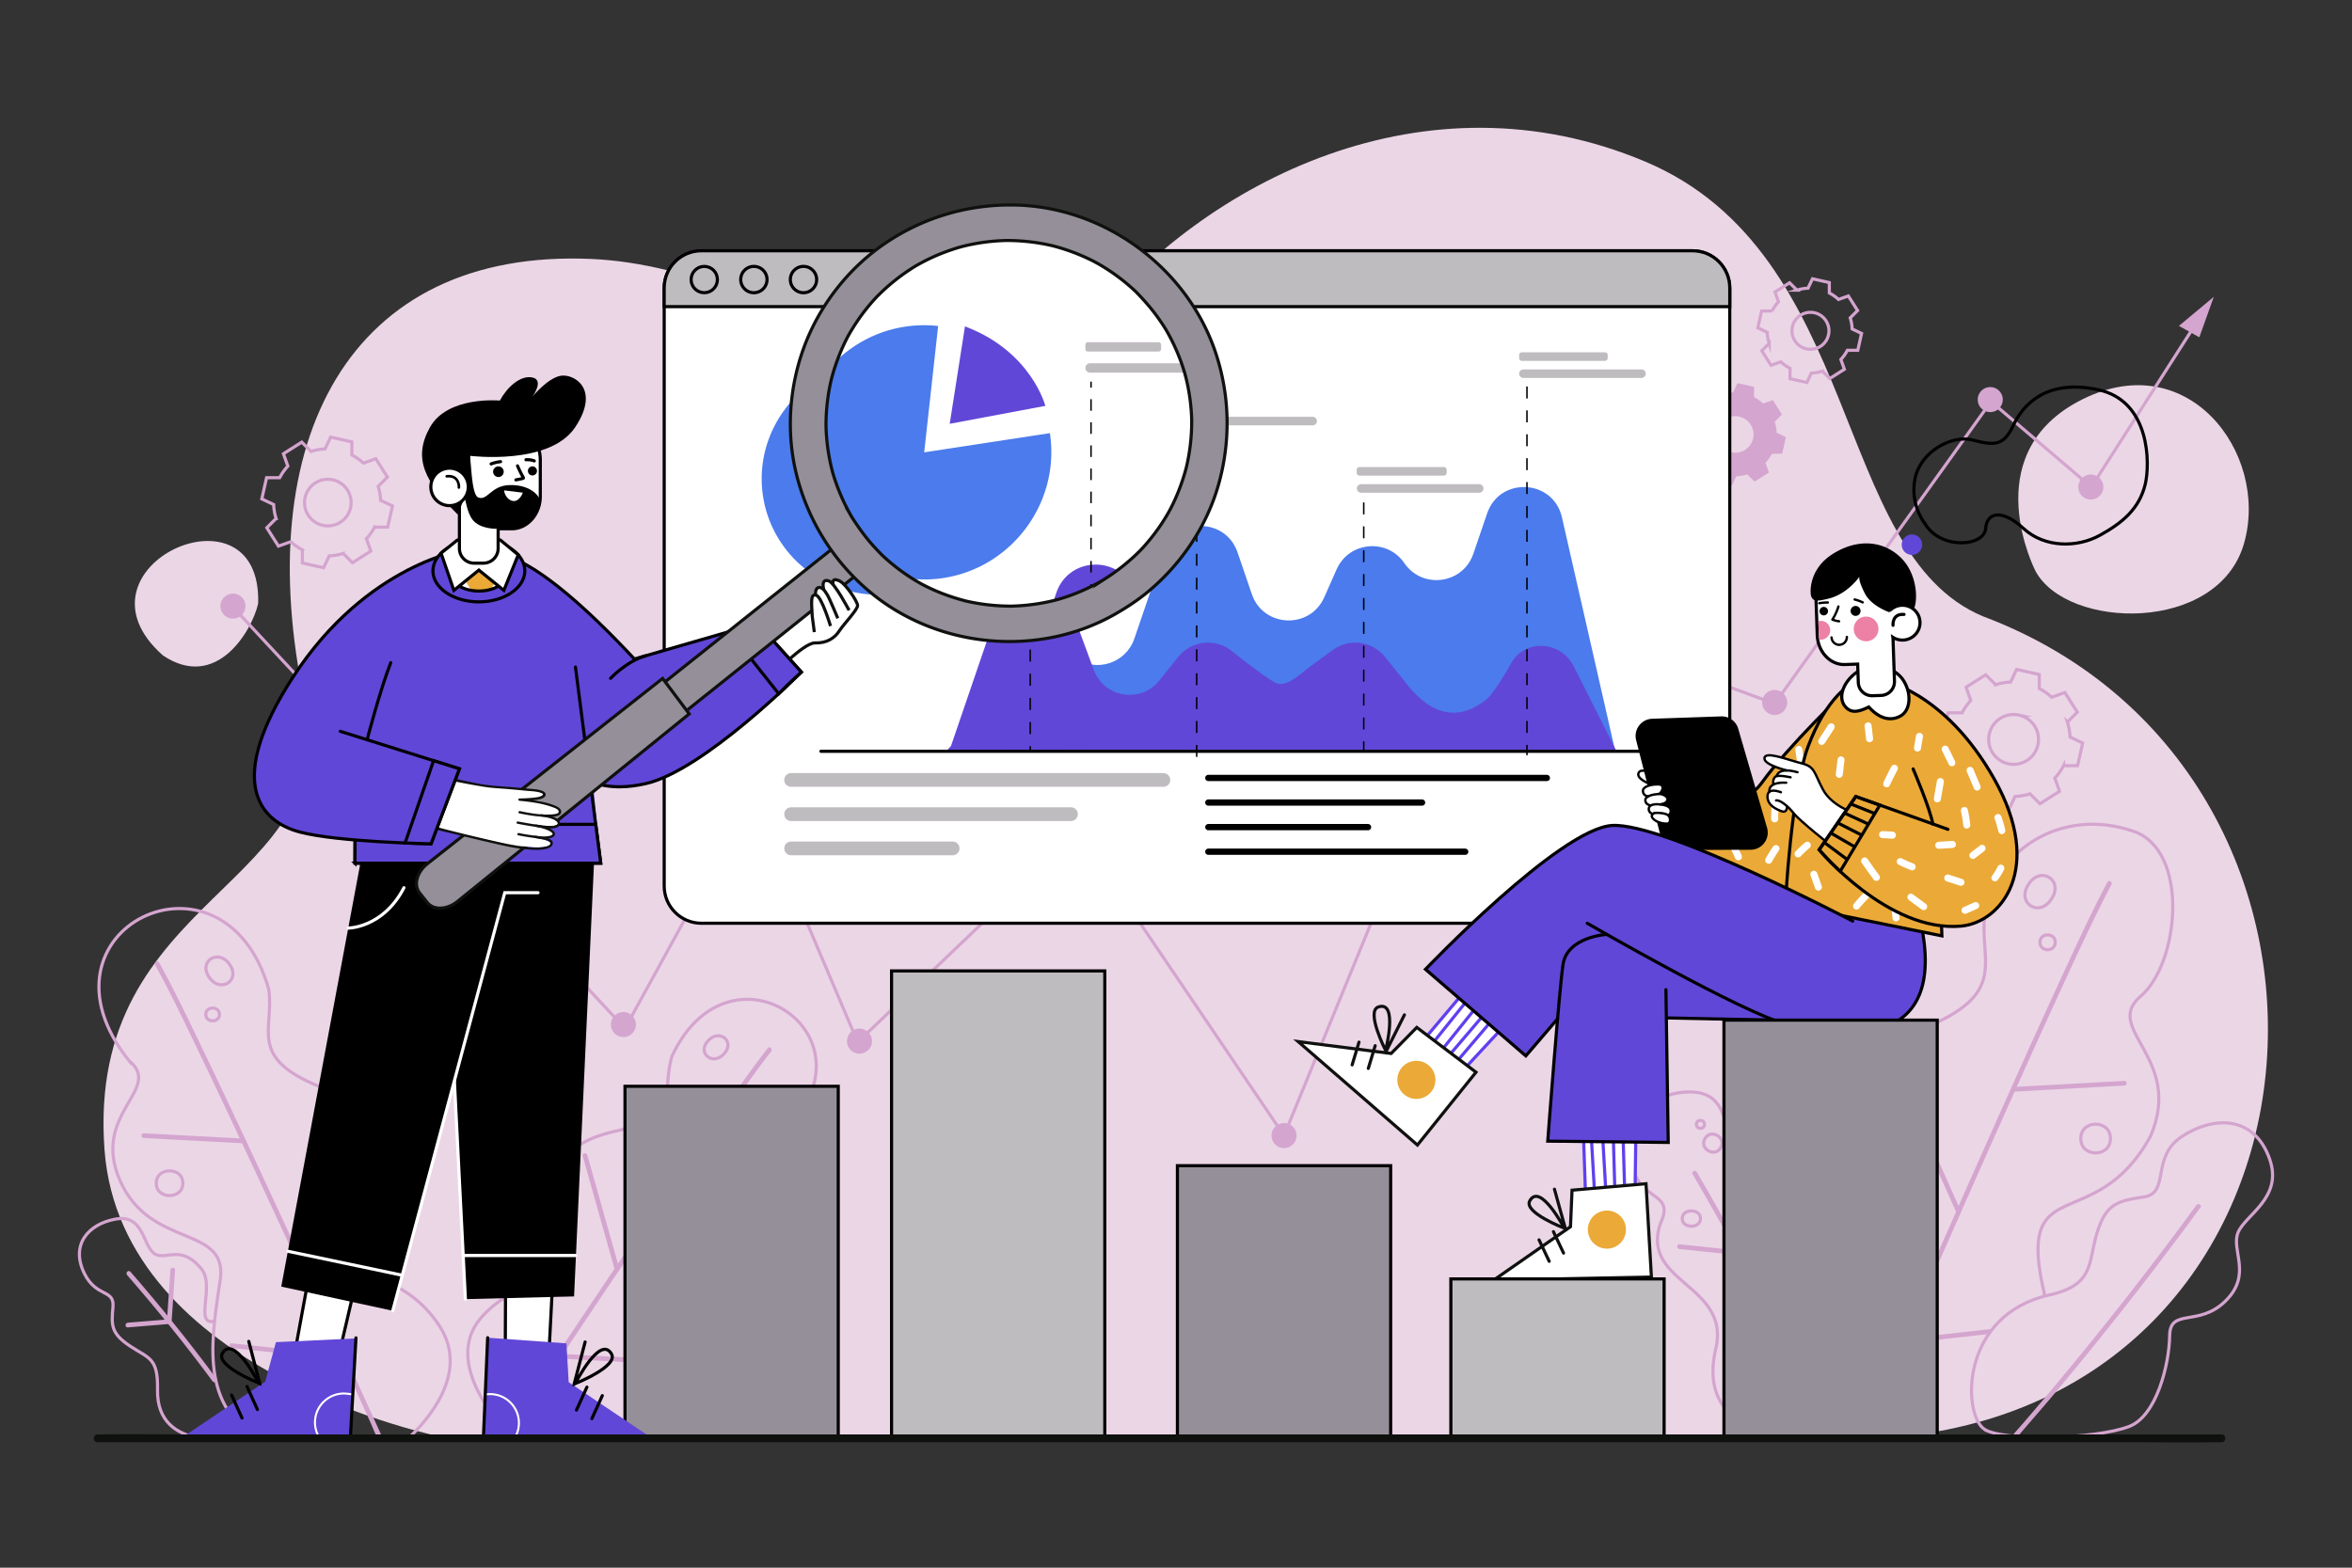<svg xmlns="http://www.w3.org/2000/svg" xmlns:xlink="http://www.w3.org/1999/xlink" xml:space="preserve" width="750" height="500"><rect width="100%" height="100%" fill="#333333" stroke="none"/><g fill="#EBD6E6"><path d="M140.781 458.278S38.532 438.054 33.319 366.607c-6-82.233 76.518-83.14 63.86-142.747-17.668-83.197 13.975-144.688 91.39-141.27 65.278 2.882 123.253 65.941 158.176 21.992C384.41 57.184 454.863 22.163 524.582 51.52s59.448 124.754 107.665 145.024c134.804 50.579 118.106 258.338-39.157 262.481-34.733.752-426.438-.686-452.309-.747"/><path d="M649.088 182.158s-18.898-36.426 13.356-53.964c34.721-18.88 61.339 16.193 53.143 45.072s-56.438 27.597-66.499 8.892M51.956 209.046c-31.879-28.209 31.643-56.858 30.364-16.52-2.022 8.752-13.327 27.949-30.364 16.52"/></g><path fill="none" stroke="#D4A5CF" stroke-miterlimit="10" d="M583.259 458.581c-8.402.591-42.331 1.133-36.324-27.604 5.898-22.145-26.203-21.448-16.62-42.847 2.307-8.102-8.087-5.333-10.096-17.526s5.597-22.394 18.759-22.328 10.21 13.721 14.498 18.764 10.932.398 15.325 12.416c4.663 16.914-3.177 18.967 11.133 27.335"/><path fill="#D4A5CF" d="M569.126 425.904a799 799 0 0 0-20.614-39.126 828 828 0 0 0-7.468-13.001c-.488-.832-1.785-.078-1.295.757a816 816 0 0 1 23.116 42.205 784 784 0 0 1 4.966 9.923c.426.865 1.72.106 1.295-.758"/><path fill="#D4A5CF" d="m535.531 398.358 16.774 1.74 2.415.251c.959.099.952-1.401 0-1.5l-16.774-1.74-2.415-.25c-.959-.101-.952 1.4 0 1.499"/><path fill="none" stroke="#D4A5CF" stroke-miterlimit="10" d="M542.236 388.646c.058 3.26-5.862 3.261-5.803 0-.058-3.26 5.862-3.26 5.803 0zm6.464-22.601c-1.835 3.287-6.955.331-5.025-2.902 1.835-3.287 6.955-.331 5.025 2.902zm11.682 65.83c.073 4.063-7.305 4.063-7.232 0-.073-4.063 7.306-4.064 7.232 0zm-16.859-73.26c.025 1.673-2.604 1.673-2.579 0-.024-1.673 2.604-1.673 2.579 0zm89.166 97.177c-6.956-4.96-7.642-36.421 20.87-42.788 14.561-3.252 12.229-10.541 15.171-19.917s6.634-10.066 14.969-11.338 2.077-12.634 11.97-19.213 23.173-7.084 28.12 7.296c4.188 12.175-7.676 17.538-10.096 23.2s4.62 13.306-3.964 21.844-17.766 2.111-17.878 11.153-4.13 25.516-12.846 28.906c-10.781 4.193-40.825 4.773-46.316.857z"/><path fill="#D4A5CF" d="M642.375 459.371c3.846-4.59 7.841-9.059 11.696-13.643a1167 1167 0 0 0 28.076-34.727 1102 1102 0 0 0 19.529-25.876c.571-.78-.73-1.529-1.295-.757-10.735 14.675-21.85 29.071-33.282 43.21-7.125 8.811-14.367 17.531-21.768 26.112-1.332 1.545-2.707 3.057-4.017 4.621-.615.734.44 1.801 1.061 1.06"/><path fill="none" stroke="#D4A5CF" stroke-miterlimit="10" d="M652.067 413.368c-9.861-41.084 15.738-18.263 33.706-51.022 10.702-25.023-15.503-34.117-3.179-44.587s15.764-46.45-2.288-52.637c-23.403-8.021-44.436 6.651-47.295 25.977-2.205 14.907 7.79 25.318-18.222 36.245-26.012 10.928-21.993 24.498-16.65 50.451s-12.235 16.438-25.896 38.346c-10.826 17.36 4.388 35.066 11.171 41.67l52.649.904"/><path fill="#D4A5CF" d="M594.137 457.807q3.21-7.405 6.437-14.803 7.943-18.23 15.945-36.433a9154 9154 0 0 1 20.521-46.366c6.664-14.936 13.37-29.854 20.213-44.709 4.794-10.408 9.569-20.85 14.826-31.034q.604-1.172 1.226-2.335c.456-.851-.839-1.609-1.295-.757-5.029 9.387-9.452 19.116-13.929 28.773-6.712 14.48-13.271 29.03-19.788 43.599a8552 8552 0 0 0-20.739 46.774 12419 12419 0 0 0-16.794 38.333c-2.606 5.975-5.358 11.912-7.81 17.953q-.053.126-.108.25c-.38.875.912 1.64 1.295.755"/><path fill="#D4A5CF" d="m642.114 348.187 30.901-1.709 4.398-.243c.96-.053.966-1.553 0-1.5l-30.901 1.709-4.398.243c-.96.053-.966 1.554 0 1.5m-35.641 80.398 24.421-2.747 3.419-.384c.948-.107.959-1.608 0-1.5l-24.421 2.747-3.419.385c-.949.106-.96 1.607 0 1.499m-3.305-88.277 7.019 15.755 11.139 25.004 2.583 5.797c.392.88 1.685.118 1.295-.757l-7.019-15.755-11.139-25.004-2.583-5.797c-.392-.88-1.685-.118-1.295.757"/><path fill="none" stroke="#D4A5CF" stroke-miterlimit="10" d="M654.096 286.826c-3.993 6.005-11.298 1.033-7.174-4.884 3.992-6.005 11.297-1.033 7.174 4.884zm1.266 13.711c.046 3.149-4.9 3.149-4.854 0-.046-3.149 4.901-3.149 4.854 0zm17.596 62.596c.089 6.118-9.522 6.118-9.432 0-.089-6.119 9.522-6.119 9.432 0zM80.773 457.755c-5.604 1.468-30.947 5.674-30.542-14.515.207-10.311-2.799-9.936-8.841-13.977s-5.896-6.625-5.366-12.395-5.222-2.976-9.052-10.563c-4.583-9.077.935-15.849 9.841-17.478s8.646 7.976 12.186 10.839 8.433-3.294 15.234 5.054c4.44 5.45-2.454 17.884 4.077 16.725"/><path fill="#D4A5CF" d="M69.081 439.788c-8.7-11.756-17.889-23.148-27.488-34.18-.635-.73-1.692.335-1.061 1.061 9.516 10.936 18.63 22.223 27.254 33.876.567.768 1.87.02 1.295-.757"/><path fill="#D4A5CF" d="m54.329 405.066-.963 14.414-.136 2.036.75-.75-13.224 1.095c-.955.079-.964 1.58 0 1.5l13.224-1.095c.425-.035.721-.316.75-.75l.963-14.414.136-2.036c.064-.964-1.436-.96-1.5 0"/><path fill="none" stroke="#D4A5CF" stroke-miterlimit="10" d="M41.194 338.359c-33.61-41.928 30.28-72.655 44.475-22.925 1.977 12.818-6.988 21.77 16.344 31.167 23.331 9.397 19.727 21.066 14.934 43.384s10.974 14.135 23.228 32.974c9.71 14.928-3.936 30.154-10.02 35.833l-47.723-.233c-19.753-10.555-14.443-34.267-12.11-51.07 1.729-16.767-22.376-9.272-31.978-30.789s13.904-29.337 2.85-38.341z"/><path fill="#D4A5CF" d="M121.766 458.086q-2.881-6.371-5.776-12.735a10520 10520 0 0 0-14.3-31.326 7680 7680 0 0 0-18.403-39.864c-5.963-12.813-11.964-25.61-18.084-38.349-4.317-8.985-8.617-18.001-13.343-26.781q-.544-1.012-1.105-2.016c-.471-.843-1.767-.087-1.295.757 4.505 8.063 8.478 16.439 12.497 24.75 6.018 12.446 11.901 24.958 17.746 37.486a7168 7168 0 0 1 18.599 40.214 10148 10148 0 0 1 19.814 43.423c.743 1.638 1.376 3.41 2.256 4.981.038.068.066.145.098.217.397.878 1.69.116 1.296-.757"/><path fill="#D4A5CF" d="m77.503 363.131-27.742-1.471-3.92-.208c-.965-.051-.962 1.449 0 1.5l27.742 1.471 3.92.208c.965.051.962-1.449 0-1.5m31.97 69.135-31.245-3.369-4.361-.47c-.959-.103-.951 1.397 0 1.5l31.246 3.369 4.361.47c.957.104.95-1.397-.001-1.5m1.735-75.219-6.297 13.551-9.987 21.492-2.32 4.992c-.404.87.888 1.633 1.295.757l6.297-13.551 9.987-21.492 2.32-4.992c.405-.87-.888-1.633-1.295-.757"/><path fill="none" stroke="#D4A5CF" stroke-miterlimit="10" d="M66.756 311.761c3.461 5.092 10.157 1.022 6.435-4.2-3.46-5.092-10.156-1.022-6.435 4.2zm-1.136 11.79c-.042 2.707 4.396 2.707 4.354 0 .042-2.708-4.396-2.707-4.354 0zm-15.783 53.827c-.081 5.26 8.542 5.26 8.46 0 .081-5.261-8.542-5.261-8.46 0zm198.823-15.257c34.027-30.73-15.594-65.324-34.333-25.374-3.414 10.526 2.916 19.289-18.016 24.021-20.932 4.733-19.488 15.052-18.495 34.503s-11.171 10.408-24.061 24.604c-10.214 11.249-.798 25.934 3.552 31.547l40.226 6.313c18.076-6.195 16.838-26.892 17.165-41.362.831-14.358 20.111-4.758 31.133-21.57 11.021-16.814-7.709-26.606 2.829-32.682z"/><path fill="#D4A5CF" d="M165.611 452.757a5500 5500 0 0 1 6.59-9.921q8.086-12.15 16.211-24.275a6560 6560 0 0 1 20.971-31.117c6.765-9.972 13.559-19.925 20.446-29.813 4.871-6.995 9.734-14.018 14.919-20.786q.574-.75 1.16-1.489c.593-.749-.461-1.817-1.061-1.061-4.881 6.161-9.365 12.65-13.872 19.085-6.773 9.667-13.438 19.409-20.075 29.169a6098 6098 0 0 0-21.202 31.408 8723 8723 0 0 0-22.697 33.998c-.844 1.272-1.852 2.531-2.573 3.878-.031.058-.075.113-.111.168-.536.806.763 1.558 1.294.756"/><path fill="#D4A5CF" d="m214.598 379.414 26.896 2.904c.958.103.951-1.397 0-1.5l-23.54-2.542-3.356-.362c-.958-.103-.951 1.398 0 1.5m-36.355 53.869 26.728 1.421 3.785.201c.965.051.962-1.449 0-1.5l-26.728-1.421-3.785-.201c-.965-.051-.962 1.449 0 1.5m7.579-64.542 8.931 31.718 1.278 4.539c.261.928 1.709.534 1.446-.399l-8.931-31.718-1.278-4.539c-.261-.927-1.709-.533-1.446.399"/><path fill="none" stroke="#D4A5CF" stroke-miterlimit="10" d="M230.758 336.232c-3.609 3.817-8.694-.524-4.847-4.415 3.609-3.817 8.694.525 4.847 4.415zm5.301 57.573c-.649 4.442-7.912 3.265-7.125-1.154.648-4.441 7.912-3.265 7.125 1.154z"/><path fill="none" stroke="#D4A5CF" stroke-linecap="round" stroke-miterlimit="10" d="m75.402 194.824 123.895 133.169 40.792-74.325 33.403 78.719 70.292-67.156 65.665 96.959 69.449-169.629 87.007 31.861 68.984-96.365 31.987 27.28 34.316-53.635"/><path fill="#D4A5CF" d="M202.786 326.77a3.991 3.991 0 1 1-7.982 0 3.991 3.991 0 0 1 7.982 0M78.276 193.318a3.991 3.991 0 1 1-7.982 0 3.991 3.991 0 0 1 7.982 0m199.793 138.745a3.991 3.991 0 1 1-7.982 0 3.991 3.991 0 0 1 7.982 0M413.44 362.19a3.991 3.991 0 1 1-7.982 0 3.991 3.991 0 0 1 7.982 0m69.448-168.97a3.991 3.991 0 1 1-7.982 0 3.991 3.991 0 0 1 7.982 0m87.008 30.827a3.991 3.991 0 1 1-7.982 0 3.991 3.991 0 0 1 7.982 0m68.742-96.597a3.991 3.991 0 1 1-7.982 0 3.991 3.991 0 0 1 7.982 0m32.07 27.887a3.991 3.991 0 1 1-7.982 0 3.991 3.991 0 0 1 7.982 0m24.104-51.402 6.508 3.643 4.611-12.907z"/><path fill="none" stroke="#D4A5CF" stroke-miterlimit="10" d="M112.202 145.117a17 17 0 0 1 3.69 2.599l3.943-1.404 3.705 5.849-2.953 2.966c.45 1.425.715 2.919.774 4.447l3.779 1.795-1.516 6.756-4.183.009a17 17 0 0 1-2.6 3.69l1.403 3.943-5.848 3.705-2.966-2.952a17 17 0 0 1-4.447.774l-1.794 3.779-6.757-1.515-.009-4.183a17 17 0 0 1-3.69-2.6l-3.943 1.404-3.705-5.849 2.953-2.966a17 17 0 0 1-.774-4.447l-3.778-1.795 1.515-6.756 4.183-.009a17 17 0 0 1 2.6-3.691l-1.404-3.943 5.848-3.706 2.966 2.953a17 17 0 0 1 4.447-.774l1.794-3.778 6.756 1.515zm-5.957 7.95a7.428 7.428 0 1 0-3.251 14.495 7.428 7.428 0 0 0 3.251-14.495z" clip-rule="evenodd"/><path fill="#D4A5CF" fill-rule="evenodd" d="M559.337 126.661a13.3 13.3 0 0 1 2.894 2.039l3.092-1.101 2.906 4.588-2.316 2.326c.352 1.118.561 2.289.607 3.488l2.964 1.408-1.189 5.299-3.281.007a13.3 13.3 0 0 1-2.039 2.894l1.101 3.092-4.587 2.906-2.326-2.316c-1.118.353-2.289.56-3.488.607l-1.407 2.964-5.299-1.188-.007-3.281a13.3 13.3 0 0 1-2.894-2.039l-3.093 1.101-2.906-4.588 2.317-2.326a13.4 13.4 0 0 1-.608-3.488l-2.963-1.408 1.188-5.299 3.281-.007a13.3 13.3 0 0 1 2.039-2.895l-1.101-3.092 4.587-2.906 2.326 2.316a13.3 13.3 0 0 1 3.488-.607l1.407-2.964 5.299 1.188zm-4.672 6.235a5.826 5.826 0 1 0-2.55 11.369 5.826 5.826 0 0 0 2.55-11.369" clip-rule="evenodd"/><path fill="none" stroke="#D4A5CF" stroke-miterlimit="10" d="M650.281 219.598a18 18 0 0 1 3.946 2.78l4.216-1.501 3.963 6.255-3.157 3.172a18 18 0 0 1 .828 4.756l4.041 1.919-1.621 7.225-4.473.01a18 18 0 0 1-2.781 3.946l1.501 4.217-6.254 3.962-3.172-3.157a18 18 0 0 1-4.756.827l-1.919 4.042-7.226-1.62-.01-4.474a18 18 0 0 1-3.946-2.78l-4.217 1.501-3.963-6.255 3.159-3.171a18.2 18.2 0 0 1-.828-4.756l-4.04-1.919 1.62-7.225 4.473-.009a18 18 0 0 1 2.78-3.947l-1.501-4.216 6.254-3.963 3.172 3.158a18.2 18.2 0 0 1 4.756-.828l1.919-4.041 7.225 1.62zm-6.37 8.501a7.943 7.943 0 1 0-3.477 15.5 7.943 7.943 0 0 0 3.477-15.5zM583.333 93.443a13.5 13.5 0 0 1 2.93 2.064l3.131-1.115 2.942 4.644-2.344 2.355c.357 1.131.568 2.318.615 3.531l3.001 1.425-1.204 5.365-3.321.007a13.4 13.4 0 0 1-2.065 2.93l1.114 3.131-4.644 2.942-2.355-2.344a13.5 13.5 0 0 1-3.531.614l-1.425 3.001-5.365-1.203-.007-3.322a13.5 13.5 0 0 1-2.93-2.064l-3.131 1.115-2.942-4.644 2.345-2.355a13.5 13.5 0 0 1-.615-3.531l-3-1.425 1.203-5.365 3.322-.007a13.5 13.5 0 0 1 2.064-2.931l-1.115-3.131 4.644-2.942 2.355 2.345a13.5 13.5 0 0 1 3.532-.615l1.425-3 5.364 1.203zm-4.73 6.313a5.898 5.898 0 1 0-2.582 11.51 5.898 5.898 0 0 0 2.582-11.51z" clip-rule="evenodd"/><g stroke="#010001" stroke-miterlimit="10"><path fill="#FFF" d="M539.705 294.466H223.671c-6.559 0-11.875-5.317-11.875-11.875V91.858c0-6.559 5.317-11.875 11.875-11.875h316.034c6.558 0 11.875 5.317 11.875 11.875v190.733c0 6.559-5.317 11.875-11.875 11.875z"/><path fill="#BFBCC0" d="M539.705 79.983H223.671c-6.559 0-11.875 5.317-11.875 11.875v5.935H551.58v-5.935c0-6.558-5.317-11.875-11.875-11.875z"/><g fill="none"><circle cx="224.574" cy="89.162" r="4.195"/><path d="M244.589 89.162a4.195 4.195 0 1 1-8.39 0 4.195 4.195 0 0 1 8.39 0zm15.822 0a4.195 4.195 0 1 1-8.39 0 4.195 4.195 0 0 1 8.39 0z"/></g></g><path fill="#BFBCC0" d="M371.042 250.946H252.268a2.188 2.188 0 1 1 0-4.376h118.774a2.189 2.189 0 0 1 0 4.376m-29.445 10.914h-89.329a2.188 2.188 0 1 1 0-4.376h89.329a2.19 2.19 0 0 1 0 4.376m-37.726 10.914h-51.603a2.188 2.188 0 1 1 0-4.376h51.603a2.19 2.19 0 0 1 0 4.376"/><path fill="none" stroke="#010001" stroke-linecap="round" stroke-miterlimit="10" stroke-width="2" d="M385.306 248.121h107.946m-107.946 7.842h68.159m-68.159 7.843h50.932m-50.932 7.841h81.918"/><path fill="#4b7bec" d="m303.21 238.906 19.382-28.037c3.943-5.703 11.793-7.072 17.433-3.038l2.723 1.947c6.764 4.837 16.279 1.786 18.968-6.082l9.412-27.534c3.828-11.199 19.666-11.199 23.494 0l4.554 13.324c3.653 10.688 18.521 11.34 23.097 1.014l3.949-8.913c3.94-8.891 16.11-10.005 21.598-1.977 5.768 8.437 18.69 6.68 21.995-2.991l4.403-12.882c4.045-11.834 21.072-10.936 23.851 1.257l16.843 73.913c.001-.001-211.111-.591-211.702-.001"/><path fill="#6147d7" d="M501.744 212.357c-3.687-7.314-13.86-8.671-18.937-2.244q-.261.332-.503.684s-5.527 10.109-8.493 12.424c-7.283 5.684-16.305 6.932-26.081-6.134l-6.112-7.599c-4.062-5.05-11.377-6.014-16.608-2.188l-7.073 5.173c-3.323 2.43-7.861 7.142-11.357 5.236-3.87-2.11-14.232-10.409-14.232-10.409-5.231-3.826-12.546-2.862-16.608 2.188l-6.112 7.599c-5.904 7.341-17.558 5.44-20.823-3.396l-7.543-20.413c-3.955-10.703-19.158-10.516-22.848.281l-15.158 44.348-1.173 1.293.732-.003-.15.438c0-.87 212.612-.435 212.612-.435z"/><path fill="none" stroke="#010001" stroke-linecap="round" stroke-miterlimit="10" d="M261.771 239.612h269.104"/><g fill="none" stroke="#010001" stroke-miterlimit="10" stroke-width=".476"><path d="M328.518 132.047v1.905"/><path stroke-dasharray="3.853,3.853" d="M328.518 137.806v98.261"/><path d="M328.518 237.994v1.905"/></g><path fill="none" stroke="#010001" stroke-dasharray="3.81" stroke-miterlimit="10" stroke-width=".476" d="M381.595 138.527v103.782m105.319-119.033v117.599m-52.045-80.629v79.653"/><path fill="#BFBCC0" d="M471.683 157.157h-37.701a1.367 1.367 0 0 1 0-2.732h37.701a1.366 1.366 0 1 1 0 2.732m51.797-36.613h-37.701a1.366 1.366 0 1 1 0-2.732h37.701a1.367 1.367 0 0 1 0 2.732m-11.709-5.444h-26.466a.89.89 0 0 1-.892-.892v-.948c0-.493.399-.892.892-.892h26.466c.493 0 .892.399.892.892v.948c0 .492-.4.892-.892.892m-93.157 20.568h-37.702a1.367 1.367 0 0 1 0-2.732h37.702a1.367 1.367 0 0 1 0 2.732m-52.668-6.245h-37.702a1.367 1.367 0 0 1 0-2.732h37.702a1.366 1.366 0 1 1 0 2.732m-17.804-6.147h-20.476a.79.79 0 0 1-.788-.788v-1.156c0-.435.353-.788.788-.788h20.475c.435 0 .788.353.788.788v1.156a.785.785 0 0 1-.787.788m112.26 28.417h-26.888a.9.9 0 0 1-.899-.899v-.934c0-.497.402-.899.899-.899h26.888c.497 0 .899.403.899.899v.934a.9.9 0 0 1-.899.899"/><path fill="#4b7bec" d="m279.92 152.645 36.614-5.594c3.069 20.086-10.934 39.139-31.019 42.208s-39.139-10.933-42.208-31.019 10.933-39.139 31.019-42.208a37 37 0 0 1 9.661-.201z"/><path fill="#6147d7" d="m291.8 115.948-4.445 28.382 27.86-5.232s-4.097-15.907-23.415-23.15"/><path fill="#eba937" stroke="#010001" stroke-linecap="round" stroke-miterlimit="10" d="M588.891 220.056s-18.83 18.097-26.956 29.413c-7.498 10.442-16.634 1.783-16.634 1.783l-14.356 20.129s10.853 11.563 27.72 16.577 19.668-.477 19.668-.477z"/><path fill="#FFF" d="m551.58 270.025 1.797 3.816c.114.242.424.449.672.517.269.074.628.041.867-.113.549-.354.673-.968.404-1.539l-1.797-3.816c-.114-.242-.424-.448-.672-.517-.269-.074-.628-.041-.867.113-.55.354-.673.967-.404 1.539m13.394 4.904a49 49 0 0 1 2.308-3.714c.334-.487.107-1.269-.404-1.539-.572-.302-1.183-.116-1.539.404a49 49 0 0 0-2.308 3.714c-.288.513-.14 1.252.404 1.539.531.28 1.232.145 1.539-.404m-.038-18.107a53 53 0 0 0-.156 4.342c.003.588.516 1.152 1.125 1.125.607-.027 1.128-.494 1.125-1.125a53 53 0 0 1 .156-4.342c.045-.588-.55-1.151-1.125-1.125-.648.029-1.076.495-1.125 1.125m7.547-17.787c.31 2.524.729 5.03 1.278 7.513.127.575.826.966 1.384.786.604-.196.922-.768.786-1.384a74 74 0 0 1-1.197-6.915c-.071-.582-.466-1.154-1.125-1.125-.549.025-1.203.5-1.126 1.125"/><path fill="#FFF" stroke="#010001" stroke-miterlimit="10" stroke-width=".75" d="M528.513 247.333s-5.012-2.721-5.952-.927c-.94 1.793 2.677 3.332 4.216 3.9 1.54.567 5.711-.571 1.736-2.973z"/><path fill="#010001" d="m529.603 266.959-7.872-30.885c-.865-3.392 1.627-6.714 5.125-6.834l21.979-.755a5.48 5.48 0 0 1 5.453 3.949l9.185 31.579c1.019 3.503-1.603 7.005-5.251 7.015l-23.292.061a5.485 5.485 0 0 1-5.327-4.13"/><path fill="#FFF" d="M532.466 261.939s-.231.783-1.094.829-3.184-.593-4.048-1.457-.656-1.686-.328-1.72c0 0-1.074-.349-1.234-1.379s.665-1.463 1.438-1.54c0 0-1.026.425-2.027-.44s-.51-2.167 1.149-2.385c0 0-2.176.469-2.4-1.118s1.074-2.106 2.017-2.271c.944-.166 3.217-.296 3.849.103s.719.947.412 1.43c-.308.484-1.227 1.238-1.227 1.238s1.869.243 2.33.611.768.574.553 1.169-1.716 1.268-1.716 1.268-.273.467.392.549 2.242.789 2.351 1.434-.205 1.202-.497 1.381-.653.201-.292.672c.358.471.745 1.086.372 1.626"/><g fill="none" stroke="#010001" stroke-linecap="round" stroke-miterlimit="10" stroke-width=".75"><path d="M527.198 259.47s-1.168.693.126 1.841 3.631 1.527 4.559 1.319c.927-.207.849-2.087-.094-2.726-.942-.64-4.129-.854-4.591-.434z"/><path d="M526.873 259.542s-1.087-.324-1.123-1.449 1.098-1.768 3.444-1.547 3.471.882 3.561 1.927-.627 1.608-.966 1.431"/><path d="M526.248 256.868s-1.632-.259-1.591-1.689 2.734-1.818 4.181-1.948 3.281.982 2.85 2.036c-.432 1.053-1.745 1.113-2.211 1.27"/><path d="M525.534 254.014s-1.589-.185-1.644-1.715 2.851-2.223 5.086-2.111.833 2.8-.006 3.041"/></g><path fill="#6147d7" d="m603.503 313.632 9.238.517s2.599-8.7-.296-19.196c-2.895-10.495-36.85-9.925-36.85-9.925s-.727 20.154-.471 20.312 28.379 8.292 28.379 8.292"/><path fill="#eba937" stroke="#010001" stroke-linecap="round" stroke-miterlimit="10" d="m618.956 290.591.271 7.892-46.842-9.487-3.047-.82s1.773-35.589 7.28-50.248c5.507-14.66 13.146-21.074 18.968-21.942s19.605 13.518 19.605 13.518l4.474 46.62z"/><path fill="#FFF" d="m581.885 237.019 3.003-4.635c.321-.495.117-1.264-.404-1.539a1.15 1.15 0 0 0-1.539.404l-3.003 4.635c-.321.495-.117 1.264.404 1.539a1.15 1.15 0 0 0 1.539-.404m4.042 5.362-.54 4.577c-.032.267.148.614.329.796.195.195.515.342.796.329.291-.013.593-.109.795-.329.215-.234.292-.482.33-.796l.54-4.577c.031-.267-.148-.614-.329-.796-.195-.195-.515-.342-.796-.329-.291.013-.593.109-.795.329-.215.235-.293.483-.33.796m8.648-10.874.459 4.104c.035.307.103.569.33.796.195.195.515.342.795.329.553-.025 1.195-.499 1.125-1.125l-.459-4.104c-.034-.307-.103-.569-.329-.796-.195-.195-.515-.342-.796-.329-.554.025-1.196.499-1.125 1.125m8.013 19.043a83 83 0 0 1 2.464-4.942c.28-.517.146-1.249-.404-1.539-.524-.277-1.24-.149-1.539.404a83 83 0 0 0-2.464 4.942c-.244.534-.17 1.236.404 1.539.494.261 1.278.168 1.539-.404m-28.42 22.584a44 44 0 0 1 2.921-2.759c.209-.18.33-.529.33-.796 0-.276-.122-.605-.33-.796-.214-.197-.496-.343-.795-.329a1.26 1.26 0 0 0-.796.329 44 44 0 0 0-2.921 2.759c-.409.424-.453 1.175 0 1.591.443.407 1.154.453 1.591.001m3.154 6.008 1.438 4.081c.195.554.777.982 1.384.786.547-.177.995-.79.786-1.384l-1.438-4.081c-.195-.554-.777-.982-1.384-.786-.547.177-.995.79-.786 1.384m15.474 10.628a61 61 0 0 1 4.348-4.659c.424-.41.442-1.185 0-1.591-.456-.418-1.138-.437-1.591 0a61 61 0 0 0-4.348 4.659c-.378.45-.474 1.156 0 1.591.417.383 1.187.481 1.591 0m10.407-.792q.069 1.892.268 3.774c.032.306.104.57.329.796.195.195.515.342.796.329.557-.025 1.191-.498 1.125-1.125a55 55 0 0 1-.268-3.774c-.021-.587-.502-1.153-1.125-1.125-.591.026-1.148.495-1.125 1.125m-31.86-30.348 9.353 8.51 3.024 2.427 7.772-10.215s-5.768-1.894-8.584-5.273-4.329-8.252-4.881-8.828-3.107-1.63-5.252-2.272-7.311-2.608-9.072-2.214-.967 1.974-.465 2.437 4.346 1.888 4.346 1.888 1.365.688.607.852c-.757.164-1.371.529-1.371.529s-.475 1.12-.835 1.379c-.361.259-.701.677-.682 1.219s-.041.941-.577 1.428c-.536.488-.663 2.175-.663 2.175s-.461.649-.272 1.895 1.515 3.402 2.961 3.884c1.446.483 2.523.267 2.523.267l.962-1.233z"/><g fill="none" stroke="#010001" stroke-linecap="round" stroke-miterlimit="10" stroke-width=".75"><path d="M569.711 245.71s-6.996-1.705-7.063-3.756c-.087-2.646 7.267.344 11.732 1.468s3.978 2.875 6.904 8.36 10.208 7.572 10.208 7.572l-7.772 10.215s-9.756-7.691-11.664-10.092-4.535-4.483-5.711-4.178"/><path d="M569.852 257.313s.014 2.044-1.654 1.449c-1.703-.608-4.506-1.807-4.586-4.634-.092-3.281 4.285-1.448 4.285-1.448"/><path d="M569.589 249.64s-5.737-.531-5.377 2.877"/><path d="M570.975 247.919s-4.032-.926-4.888-.167-.64 2.205-.64 2.205"/><path d="M566.579 247.48s.333-2.935 6.606-1.188"/></g><path fill="#eba937" d="M616.336 262.796c-.898-4.993-6.282-17.554-6.282-17.554l-10.38-28.454s20.242 3.21 36.276 31.723 2.158 45.669-10.516 46.855c-23.27 2.177-45.336-24.338-45.336-24.338l11.667-16.982 29.392 10.467"/><g stroke="#010001" stroke-miterlimit="10"><path fill="#eba937" d="M580.098 271.028s2.501 2.999 6.693 6.894l12.649-21.142-7.675-2.733z"/><path fill="none" d="m581.706 268.687 7.346 5.456m-5.298-8.492 7.711 4.459m-5.468-7.668 7.699 3.938m-5.549-7.068 7.665 3.532m-5.672-6.433 7.691 3.057"/></g><g fill="none" stroke="#010001" stroke-linecap="round" stroke-miterlimit="10"><path d="M599.674 216.788s20.242 3.21 36.276 31.723 2.158 45.669-10.516 46.855c-23.27 2.177-45.336-24.338-45.336-24.338l11.667-16.982 29.392 10.467"/><path d="M610.054 245.242s5.384 12.561 6.282 17.554"/></g><path fill="#FFF" d="M593.626 275.159a179 179 0 0 0 3.748 5.249c.181.244.369.433.672.517.269.074.628.041.867-.113.467-.301.779-1.034.404-1.539a179 179 0 0 1-3.748-5.249c-.333-.484-1.003-.749-1.539-.404-.482.31-.761 1.021-.404 1.539m6.686-7.834 3.128.16c.589.03 1.151-.539 1.125-1.125-.028-.635-.494-1.093-1.125-1.125l-3.128-.16c-.589-.03-1.151.539-1.125 1.125.029.635.494 1.093 1.125 1.125m5.08 8.447a47 47 0 0 0 4.048 1.777c.257.099.639.02.867-.113.233-.137.456-.404.517-.672.066-.288.051-.611-.113-.867-.167-.26-.385-.406-.672-.517a45 45 0 0 1-1.277-.514l.269.113a44 44 0 0 1-2.502-1.15c-.526-.262-1.242-.158-1.539.403-.271.51-.161 1.26.402 1.54m3.385 11.362 4.079 2.988c.221.162.614.183.867.113.261-.072.544-.274.672-.517.309-.586.105-1.167-.404-1.539l-4.079-2.988c-.221-.162-.614-.183-.867-.113-.261.072-.544.274-.672.517-.309.585-.104 1.166.404 1.539m9.458-16.414 4.33-.264c.586-.036 1.153-.492 1.125-1.125-.026-.579-.496-1.163-1.125-1.125l-4.33.264c-.586.036-1.153.492-1.125 1.125.026.578.496 1.163 1.125 1.125m2.556 10.397 4.224 1.37c.56.182 1.253-.212 1.384-.786a1.15 1.15 0 0 0-.786-1.384l-4.224-1.37c-.56-.182-1.253.212-1.384.786-.14.617.187 1.19.786 1.384m6.393 10.183 3.38-1.499c.241-.107.45-.43.517-.672.074-.269.041-.628-.113-.867-.155-.24-.385-.452-.672-.517-.313-.071-.575-.016-.867.113l-3.38 1.499c-.241.107-.45.43-.517.672-.074.269-.041.628.113.867.155.24.385.452.672.517.313.071.576.016.867-.113m9.926-10.753a20 20 0 0 0 1.883-3.086c.135-.273.197-.565.114-.867-.072-.261-.274-.544-.517-.672-.508-.268-1.261-.16-1.539.404a20 20 0 0 1-1.883 3.086c-.163.22-.183.615-.113.867.072.261.274.544.517.672.261.138.577.207.867.113.295-.096.488-.269.671-.517m-7.417-6.752 2.907-2.243c.243-.188.432-.363.517-.672.074-.269.041-.628-.113-.867-.155-.24-.385-.452-.672-.517-.273-.062-.634-.066-.867.113l-2.907 2.243c-.243.188-.432.363-.517.672-.074.269-.041.628.113.867.155.24.385.452.672.517.273.062.634.066.867-.113m-4.382-14.991a37 37 0 0 1 .536 2.845l.039.269c.036.245-.026-.208.008.06q.076.584.133 1.169c.03.306.105.571.33.796.195.195.515.342.795.329.56-.025 1.187-.498 1.125-1.125a40 40 0 0 0-.797-4.941c-.131-.574-.823-.967-1.384-.786a1.15 1.15 0 0 0-.785 1.384m10.719 2.241a39 39 0 0 1 1.222 4.17c.134.574.821.968 1.384.786a1.15 1.15 0 0 0 .786-1.384 39 39 0 0 0-1.222-4.17c-.196-.553-.777-.982-1.384-.786-.547.177-.997.79-.786 1.384m-17.17-5.946.969-5.527c.101-.578-.155-1.24-.786-1.384-.547-.125-1.275.166-1.384.786l-.969 5.527c-.101.577.155 1.24.786 1.384.547.124 1.275-.166 1.384-.786m8.386-8.823 2.25 5.312c.102.24.434.451.672.517.269.074.628.041.867-.113.566-.365.65-.957.404-1.539l-2.25-5.312c-.102-.24-.434-.451-.672-.517-.269-.074-.628-.041-.867.113-.566.365-.65.957-.404 1.539m-7.948-6.774 2.143 4.334c.261.529 1.053.717 1.539.404.541-.349.683-.974.404-1.539l-2.143-4.334c-.261-.529-1.053-.717-1.539-.404-.542.349-.684.973-.404 1.539m-6.767-.62.628-3.724c.052-.306.049-.589-.113-.867-.136-.233-.404-.456-.672-.517-.544-.124-1.279.165-1.384.786l-.628 3.724c-.052.306-.049.589.113.867.137.233.404.456.672.517.545.124 1.28-.165 1.384-.786"/><path fill="#FFF" stroke="#010001" stroke-miterlimit="10" d="M606.897 216.933c-1.335-2.052-3.42-3.188-5.245-4.036a5.9 5.9 0 0 0-1.968-.638 5.9 5.9 0 0 0-2.069-.028c-2 .216-4.176 1.09-6.101 2.604-4.016 3.159-5.405 7.872-3.103 10.527 1.856 2.141 4.038 1.807 7.502.13 4.097 4.534 7.786 4.229 10.231 2.799 3.034-1.775 3.54-7.076.753-11.358z"/><path fill="#FFF" stroke="#010001" stroke-miterlimit="10" d="M606.454 193.049a5.6 5.6 0 0 0-3.221 1.156l-.115-3.355c-.183-5.318-4.154-9.539-8.825-9.378l-7.026.241c-4.671.16-8.344 4.643-8.161 9.962l.374 10.892c.183 5.318 4.154 9.539 8.825 9.378l4.063-.14.201 5.867a4.39 4.39 0 0 0 4.525 4.224l2.787-.096a4.39 4.39 0 0 0 4.224-4.525l-.228-6.63-.013-.369-.228-6.63a4 4 0 0 0-.038-.393 5.6 5.6 0 0 0 3.237.893c3.089-.106 5.509-2.676 5.403-5.741-.105-3.064-2.694-5.462-5.784-5.356z"/><path fill="none" stroke="#010001" stroke-linecap="round" stroke-miterlimit="10" d="M603.644 199.434s-.376-3.76 3.509-3.474"/><path fill="#010001" d="M593.288 194.75a1.585 1.585 0 1 1-3.167.109 1.585 1.585 0 0 1 3.167-.109m-10.377.124a1.352 1.352 0 1 1-2.703.092 1.352 1.352 0 1 1 2.703-.092"/><path fill="#ED80A5" d="M598.992 200.385a3.94 3.94 0 1 1-7.874.27 3.94 3.94 0 0 1 7.874-.27m-18.479-2.365c-.24.008-.47.047-.692.108l.14 4.083c.021.61.064 1.2.207 1.77a2.997 2.997 0 0 0 3.443-3.067 2.996 2.996 0 0 0-3.098-2.894"/><path fill="#010001" d="M594.162 191.806a13.8 13.8 0 0 0-2.648-.967.38.38 0 0 0-.461.262.38.38 0 0 0 .262.461c.853.214 1.68.509 2.469.891.182.088.405.05.513-.135.096-.164.048-.424-.135-.512m-11.318-.02a16.3 16.3 0 0 0-2.806.24c-.2.034-.312.28-.262.461.058.211.261.296.461.262a15 15 0 0 1 2.607-.213.38.38 0 0 0 .375-.375.38.38 0 0 0-.375-.375m3.029 1.537a15.9 15.9 0 0 1-1.898 4.098c-.144.222.012.467.224.551a9.3 9.3 0 0 0 2.241.559c.201.025.375-.19.375-.375 0-.224-.173-.35-.375-.375a8.5 8.5 0 0 1-2.042-.532l.224.551a16.6 16.6 0 0 0 1.974-4.277c.139-.464-.584-.662-.723-.2"/><path fill="#6147d7" d="M606.921 175.463a3.26 3.26 0 1 0 5.51-3.486 3.26 3.26 0 0 0-5.51 3.486"/><path fill="none" stroke="#010001" stroke-miterlimit="10" d="M613.889 167.126s-4.967-6.052-3.224-14.525c1.743-8.472 11.579-13.996 18.322-12.268s9.867 2.081 12.98-4.595 10.548-14.998 27.15-11.419 16.483 23.686 14.975 30.024c-1.913 8.046-7.408 12.471-14.533 16.403s-17.492 4.057-24.275-2.163-11.661-5.336-12.102-.045c-.489 5.877-14.285 6.829-19.293-1.412z"/><path fill="#010001" d="M605.926 177.66c-5.9-5.556-14.182-5.729-21.717-.846s-7.105 12.442-6.611 13.504c.293.63.691 1.098 1.506 1.234.713.065 1.905-.106 4.021-.633 6.092-1.518 9.793-6.967 9.793-6.967s-.488.977 1.754 5.349c1.682 3.28 5.737 5.204 7.801 5.986.597-.873 2.079-2.101 3.925-2.235 1.323-.096 2.851.584 3.852 1.299 1.45-3.076 1.106-11.578-4.324-16.691m-22.257 25.644a2.86 2.86 0 0 0 1.917 2.584c1.097.379 2.369-.001 3.088-.907a2.86 2.86 0 0 0 .621-1.844c-.01-.482-.76-.484-.75 0 .023 1.119-.837 2.109-1.979 2.146a2.087 2.087 0 0 1-2.147-1.979c-.023-.48-.773-.483-.75 0"/><g stroke="#6040EF" stroke-miterlimit="10"><path fill="#FFF" d="m504.906 361.283.707 20.464 15.727 1.986.294-22.061z"/><path fill="none" d="m507.363 361.34 1.206 20.896m2.425-20.802 1.207 20.895m2.203-21.196.619 21.31m2.51-21.081.635 21.475"/></g><path fill="#FFF" stroke="#0F110E" stroke-miterlimit="10" d="m476.249 408.313 50.346-1.021-1.722-29.752-23.588 2.059-.494 11.65z"/><path fill="none" stroke="#101010" stroke-linecap="round" stroke-miterlimit="10" d="m490.767 395.444 3.235 6.839m1.347-9.461 3.235 6.839m.245-7.945s-13.073-5.002-11.016-8.723c3.31-5.985 11.016 8.723 11.016 8.723zm-3.155-12.44 3.509 12.665"/><path fill="#eba937" d="M506.334 392.305a6.076 6.076 0 1 0 12.144-.416 6.076 6.076 0 0 0-12.144.416"/><g stroke="#6040EF" stroke-miterlimit="10"><path fill="#FFF" d="m466.747 316.523-13.196 15.656 10.336 12.019 15.011-16.171z"/><path fill="none" d="m468.531 318.212-13.115 16.312m15.747-13.808-13.115 16.312m15.846-14.249-13.829 16.225m15.998-13.957-13.929 16.359"/></g><path fill="#FFF" stroke="#0F110E" stroke-miterlimit="10" d="m413.953 332.202 38.037 32.997 18.671-23.227-18.881-14.288-8.178 8.312z"/><path fill="none" stroke="#101010" stroke-linecap="round" stroke-miterlimit="10" d="m433.353 332.387-2.186 7.243m7.343-6.116-2.186 7.243m5.509-5.73s-6.346-12.477-2.324-13.858c6.468-2.221 2.324 13.858 2.324 13.858zm6.001-11.345-5.889 11.749"/><path fill="#eba937" d="M447.007 340.496a6.075 6.075 0 1 0 9.29 7.833 6.075 6.075 0 0 0-9.29-7.833"/><path fill="#6147d7" d="m593.153 295.24-7.681-4.19s-25.734-12.559-32.867-15.599c-7.132-3.039-24.362-9.827-29.271-10.857s-12.102-3.246-22.809 4.438c0 0-17.29 13.039-19.258 14.751s-26.718 25.364-26.718 25.364l32.002 27.617 10.073-11.268-3.081 38.46 38.416.414-.584-38.771s-.293-1.112 1.435-.996c1.729.116 28.928.901 28.928.901s4.896.14 7.095.89 20.586 4.818 29.403 2.186 11.725-6.699 12.96-9.504 2.431-6.383 2.582-9.166-20.625-14.67-20.625-14.67"/><g fill="none" stroke="#010001" stroke-linecap="round" stroke-miterlimit="10"><path d="M590.795 293.783s-60.057-31.496-76.718-30.505-59.529 45.87-59.529 45.87l32.002 27.617 10.12-11.809"/><path d="M506.133 294.466s49.359 28.577 63.356 32.103c13.615 3.43 50.463 10.78 43.601-29.219"/><path d="M512.346 298.015s-12.633.733-13.941 9.626-4.863 56.315-4.863 56.315l38.416.414-.734-48.729m.136 9.011 34.393.714"/></g><g stroke="#010001" stroke-miterlimit="10"><path fill="#958F99" d="M549.736 325.36h68v133.059h-68z"/><path fill="#BFBCC0" d="M462.646 407.899h68v50.941h-68zm-178.349-98.238h68v148.758h-68z"/><path fill="#958F99" d="M375.449 371.788h68v86.631h-68zm-176.152-25.327h68V458.42h-68z"/></g><path fill="#FFF" d="m252.243 210.189-9.358-9.258s9.243-9.203 11.097-11.165 4.392-3.562 6.428-1.541c2.037 2.021 3.858 9.445 1.926 11.559s-10.093 10.405-10.093 10.405"/><g fill="#6147d7" stroke="#010001" stroke-linecap="round" stroke-miterlimit="10"><path d="M158.157 177.066s10.179-3.33 44.14 33.123l39.233-11.349 14.015 15.518s-31.261 31.537-49.723 35.591c-10.273 2.256-23.978 2.413-36.35-18.807s-11.315-54.076-11.315-54.076z"/><path d="M248.305 221.269c4.049-4.145 7.24-6.912 7.24-6.912l-14.015-15.518-8.629 2.98z"/></g><path fill="none" stroke="#010001" stroke-linecap="round" stroke-miterlimit="10" d="M194.696 216.341s5.078-5.422 11.127-7.172"/><path fill="#FFF" stroke="#010001" stroke-miterlimit="10" d="m176.22 408.984-1.137 22.003-13.971 2.357.1-23.108z"/><path fill="#6147d7" d="m207.717 458.573-53.555-.254 1.339-31.667 25.117 1.799.719 12.381z"/><path fill="none" stroke="#010001" stroke-linecap="round" stroke-miterlimit="10" d="m192.066 445.127-3.327 7.327m-1.589-10.039-3.327 7.326m-.392-8.444s13.82-5.536 11.571-9.458c-3.619-6.311-11.571 9.458-11.571 9.458zm3.149-13.282-3.521 13.527"/><path fill="#FFF" d="M164.64 458.369a9.46 9.46 0 0 0 1.144-4.928c-.226-5.252-4.683-9.342-9.935-9.116a10 10 0 0 0-1.1.117l-.028.658a9 9 0 0 1 1.155-.134c4.899-.211 9.056 3.604 9.267 8.502a8.83 8.83 0 0 1-1.233 4.897z"/><path fill="none" stroke="#010001" stroke-linecap="round" stroke-miterlimit="10" d="m207.717 458.573-53.555-.254 1.339-31.667"/><path fill="#010001" d="m148.4 414.344 34.659-.86 6.748-146.665-48.859-.092z"/><path fill="none" stroke="#FFF" stroke-linecap="round" stroke-miterlimit="10" d="m140.948 266.727 7.452 147.617m-.702-13.915h35.848"/><path fill="#FFF" stroke="#010001" stroke-miterlimit="10" d="m98.392 407.551-3.98 21.67 13.048 5.522 5.243-22.505z"/><path fill="#6147d7" d="m58.194 458.387 53.555-.254 1.991-31.273-25.751 1.212-3.415 12.574z"/><path fill="none" stroke="#010001" stroke-linecap="round" stroke-miterlimit="10" d="m73.845 444.941 3.327 7.326m1.589-10.039 3.327 7.327m.392-8.445s-13.82-5.536-11.571-9.458c3.619-6.31 11.571 9.458 11.571 9.458zm-3.149-13.282 3.521 13.528"/><path fill="#FFF" d="M101.271 458.182a9.46 9.46 0 0 1-1.144-4.928c.226-5.252 4.683-9.342 9.935-9.116.373.016 2.04.194 2.401.252l-.14.677c-.378-.066-1.895-.271-2.288-.288-4.899-.211-9.056 3.604-9.267 8.503a8.83 8.83 0 0 0 1.233 4.897z"/><path fill="none" stroke="#010001" stroke-linecap="round" stroke-miterlimit="10" d="m58.194 458.387 53.555-.254 1.761-31.426"/><path fill="#010001" d="M116.021 269.386 89.686 410.351l35.558 7.709 39.221-146.438z"/><path fill="none" stroke="#FFF" stroke-linecap="round" stroke-miterlimit="10" d="m125.244 418.06 35.713-133.339h10.599m-60.509 11.288s11.15-.02 17.759-12.874M91.792 399.078l36.486 7.651"/><path fill="#6147d7" d="m185.875 216.715 5.682 58.58h-78.363s-.082-43.657 2.158-62.715 21.115-33.355 31.143-32.967 18.597 2.451 18.597 2.451z"/><path fill="none" stroke="#010001" stroke-linecap="round" stroke-miterlimit="10" d="m183.5 212.755 8.057 62.54h-78.363s-.082-43.657 2.158-62.715 21.115-33.355 31.143-32.967 18.597 2.451 18.597 2.451"/><path fill="#6147d7" stroke="#010001" stroke-linecap="round" stroke-miterlimit="10" d="M113.194 275.295h78.363l-1.594-12.377H113.26c-.076 7.365-.066 12.377-.066 12.377z"/><circle cx="320.318" cy="133.695" r="63.615" fill="#FFF" stroke="#010001" stroke-miterlimit="10" transform="rotate(-45.001 320.318 133.7)"/><defs><circle id="a" cx="320.318" cy="133.695" r="63.615" transform="rotate(-45.001 320.318 133.7)"/></defs><clipPath id="b"><use xlink:href="#a"/></clipPath><g clip-path="url(#b)"><path fill="#eba937" d="m320.197 238.7 21.217-30.691c4.316-6.243 12.909-7.741 19.083-3.326l2.981 2.132c7.405 5.295 17.82 1.955 20.764-6.658l10.303-30.141c4.19-12.259 21.528-12.259 25.718 0l4.985 14.585c3.999 11.699 20.275 12.414 25.283 1.11l4.323-9.757c4.312-9.733 17.635-10.953 23.643-2.164 6.314 9.236 20.459 7.312 24.077-3.274l4.82-14.101c4.428-12.954 23.067-11.972 26.109 1.376l18.437 80.91c.001-.001-231.096-.648-231.743-.001"/><path fill="#6147d7" d="M537.526 209.637c-4.036-8.006-15.172-9.492-20.73-2.457q-.285.363-.551.749s-6.05 11.066-9.297 13.6c-7.973 6.222-17.848 7.588-28.55-6.714l-6.69-8.318c-4.446-5.528-12.454-6.583-18.18-2.395l-7.743 5.663c-3.637 2.66-8.605 7.818-12.432 5.731-4.237-2.31-15.58-11.395-15.58-11.395-5.726-4.188-13.734-3.133-18.18 2.395l-6.69 8.318c-6.463 8.036-19.22 5.955-22.795-3.718l-8.257-22.346c-4.329-11.716-20.972-11.512-25.011.307l-16.593 48.546-1.284 1.415.801-.003-.164.48c0-.953 232.739-.477 232.739-.477z"/><path fill="none" stroke="#010001" stroke-linecap="round" stroke-miterlimit="10" d="M274.835 239.472h294.579"/><g fill="none" stroke="#010001" stroke-miterlimit="10" stroke-width=".476"><path d="M347.901 121.725v1.905"/><path stroke-dasharray="3.686,3.686" d="M347.901 127.315v108.723"/><path d="M347.901 237.881v1.905"/></g><path fill="none" stroke="#010001" stroke-dasharray="3.81" stroke-miterlimit="10" stroke-width=".476" d="M406.003 128.817v113.608m115.288-130.302v128.732m-56.971-88.262v87.193"/><path fill="#BFBCC0" d="M504.619 149.212h-41.271a1.495 1.495 0 1 1 0-2.99h41.271a1.495 1.495 0 0 1 0 2.99m56.7-40.08h-41.271a1.495 1.495 0 0 1 0-2.99h41.271a1.494 1.494 0 1 1 0 2.99m-12.733-5.959h-29.141a.89.89 0 0 1-.892-.892v-1.206c0-.493.399-.892.892-.892h29.141c.493 0 .892.399.892.892v1.206a.89.89 0 0 1-.892.892m-102.06 22.515h-41.271a1.495 1.495 0 1 1 0-2.99h41.271a1.495 1.495 0 0 1 0 2.99m-57.654-6.836h-41.271a1.495 1.495 0 1 1 0-2.99h41.271a1.495 1.495 0 1 1 0 2.99m-19.414-6.729h-22.563a.79.79 0 0 1-.788-.788v-1.414c0-.435.353-.788.788-.788h22.563c.435 0 .788.353.788.788v1.414a.79.79 0 0 1-.788.788m122.897 31.107h-29.604a.9.9 0 0 1-.899-.899v-1.193c0-.496.402-.899.899-.899h29.604c.497 0 .899.402.899.899v1.193a.9.9 0 0 1-.899.899"/><path fill="#4b7bec" d="m294.703 144.272 40.08-6.124c3.36 21.987-11.969 42.844-33.956 46.204s-42.844-11.968-46.204-33.956c-3.36-21.987 11.968-42.844 33.955-46.204a40.5 40.5 0 0 1 10.576-.22z"/><path fill="#6147d7" d="m307.707 104.101-4.866 31.069 30.497-5.727c0-.001-4.484-17.413-25.631-25.342"/></g><path fill="#958F99" stroke="#0F110E" stroke-miterlimit="10" d="m217.559 227.745-7.138-8.968 56.589-45.041 6.482 9.327z"/><path fill="#958f99" stroke="#0F110E" stroke-miterlimit="10" d="m211.294 216.381-75.099 59.167c-3.298 2.625-4.378 6.755-2.413 9.224l2.47 3.103c1.965 2.469 6.232 2.343 9.53-.282l73.996-59.901z"/><path fill="#958F99" stroke="#0F110E" stroke-miterlimit="10" d="M388.572 154.513c3.894-13.787 3.624-28.252-.882-41.861-9.063-27.369-35.74-46.904-64.558-47.275-14.492-.187-28.488 3.913-40.538 11.989-11.931 7.996-21.26 19.936-26.224 33.407-4.767 12.937-5.722 27.43-2.326 40.819 3.663 14.441 11.622 27.253 22.998 36.896 21.536 18.257 53.889 21.396 78.458 7.424 3.35-1.905 6.566-4 9.591-6.387 11.132-8.936 19.59-21.238 23.481-35.012zm-34.427 28.926c-.723.493-1.463.957-2.197 1.434a14 14 0 0 1-.296.183q-.538.316-1.081.62a63.5 63.5 0 0 1-8.835 4.077c-1.316.489-2.65.923-3.994 1.329-.109.025-1.071.296-1.333.361q-1.34.334-2.691.609a64 64 0 0 1-9.147 1.186c-.414.023-.828.036-1.242.058-.12.006-.391.014-.576.019q-.846.007-1.692-.009a64.7 64.7 0 0 1-12.788-1.553c-.113-.025-.465-.114-.711-.176-2.825-.755-5.602-1.66-8.306-2.778a63 63 0 0 1-4.102-1.869c-.375-.187-.746-.381-1.118-.573a18 18 0 0 1-.393-.214 70 70 0 0 1-2.037-1.194 63.5 63.5 0 0 1-10.359-7.924l-.042-.039-.165-.171c-1.161-1.2-2.313-2.4-3.402-3.668-2.136-2.49-4.014-5.142-5.798-7.891l-.13-.199-.029-.05a63 63 0 0 1-1.623-2.949 63.4 63.4 0 0 1-4.459-11.093l-.05-.158-.029-.115c-.125-.487-.253-.973-.371-1.462a64 64 0 0 1-1.724-12.344c.001.024-.014-.46-.025-.761-.002-.3-.008-.785-.008-.762a66 66 0 0 1 .112-3.473 64.4 64.4 0 0 1 1.454-10.308l.179-.741.195-.736q.132-.48.27-.957a64 64 0 0 1 3.312-8.876q.42-.912.867-1.809c.187-.375.381-.746.572-1.118l.167-.314.089-.158c1.561-2.722 3.282-5.339 5.212-7.814a64 64 0 0 1 3.865-4.505l.039-.042.171-.165c.629-.608 1.247-1.226 1.89-1.819a65 65 0 0 1 7.689-6.094 83 83 0 0 1 1.979-1.286l.216-.138q.465-.273.934-.539a64 64 0 0 1 4.356-2.238c2.823-1.316 5.739-2.398 8.719-3.301.084-.014 1.313-.356 1.557-.416a63.7 63.7 0 0 1 13.394-1.809 19 19 0 0 1 .469-.007c.497.004.993.007 1.49.019 3.059.075 6.113.368 9.13.877 1.405.237 2.805.522 4.19.857.166.043.362.095.456.122.398.114.799.219 1.197.335q1.196.348 2.376.741a64 64 0 0 1 8.758 3.664c.239.122 1.106.596 1.215.649.633.361 1.264.724 1.886 1.105a64 64 0 0 1 7.653 5.515 64 64 0 0 1 1.753 1.528q.383.35.764.702c.09.083.139.127.194.175l.203.214c2.339 2.42 4.557 4.915 6.546 7.634a74 74 0 0 1 2.654 3.924l.137.216a61 61 0 0 1 1.879 3.442 63.5 63.5 0 0 1 3.62 8.706c.206.622.396 1.248.584 1.875-.028-.06.347 1.285.41 1.544a64 64 0 0 1 1.784 12.588c.005.121.016.517.024.77a62.6 62.6 0 0 1-.555 8.917 64 64 0 0 1-.743 4.403 58 58 0 0 1-.431 1.936l-.073.275c-.137.478-.261.96-.4 1.437a64 64 0 0 1-4.292 10.91c-.115.228-.734 1.369-.753 1.422a67 67 0 0 1-2.483 4.037 63.6 63.6 0 0 1-6.585 8.254l-.182.18a88 88 0 0 1-1.698 1.64 69 69 0 0 1-3.819 3.29 67 67 0 0 1-3.843 2.836z"/><path fill="#FFF" d="M271.695 196.095s1.712-2.432 1.774-3.083c.061-.651-2.139-4.12-3.189-5.318s-2.974-2.663-3.74-2.842c-.765-.179-1.023 1.351-1.444.996-.421-.356-1.801-.985-2.291-.412s-.256 2.009-.256 2.009-.623-.107-1.345-.072-1.033.652-1.098 1.252.035.657-.538.967-.67 1.385-.697 2.702 1.01 9.552.702 9.922-4.843 3.432-5.813 4.291-1.026 2.292-.717 2.105 4.488-3.28 7.664-3.561 5.51-1.929 6.223-2.886 4.765-6.07 4.765-6.07"/><g fill="none" stroke="#0F110E" stroke-miterlimit="10"><path d="M264.838 199.672s-2.842-9.448-4.623-9.865-1.457 2.074-1.218 6.668l.669 5.135"/><path d="M267.157 197.203s-2.753-6.528-3.098-7.052c-.346-.524-1.403-2.847-2.855-2.777s-1.139 2.618-1.139 2.618"/><path d="M270.75 194.649s-4.549-8.686-6.42-9.347-2.168.842-1.623 2.838"/><path d="M265.714 186.527s-.884-2.63 2.04-1.218c1.948.941 5.544 6.382 5.714 7.703s-4.361 5.928-5.825 8.196-3.959 3.971-7.759 3.845c-1.877-.063-5.574 2.885-8.104 5.136"/></g><path fill="#FFF" d="M135.401 262.918s32.442 9.174 39.072 7.011c5.561-1.814-10.591-4.212-10.591-4.212s11.33 2.814 12.454.581-11.959-4.043-11.959-4.043 13.232 2.446 13.581.37-13.214-3.745-13.214-3.745 13.431 2.631 13.893.209-13.382-4.049-13.382-4.049 8.719-.017 8.276-1.924-18.238-.688-31.891-5.32c-7.819-2.652-6.239 15.122-6.239 15.122"/><path fill="#0F110E" d="M165.589 259.415c3.088.644 6.291 1.161 9.455 1.114 1.068-.016 3.784.031 3.901-1.541.1-1.34-1.777-2.001-2.754-2.349-2.014-.718-4.16-1.095-6.266-1.427a72 72 0 0 0-4.267-.554v.75a52 52 0 0 0 3.261-.141c1.341-.099 3.041-.112 4.261-.755 1.16-.612 1.084-1.646-.063-2.188-1.407-.665-3.244-.654-4.776-.81-3.767-.386-7.541-.634-11.313-.951-3.183-.268-6.364-1.025-9.485-1.671-3.07-.635-6.187-1.221-9.206-2.076-.465-.132-.664.592-.199.723 5.238 1.483 10.714 2.499 16.079 3.386 2.586.428 5.189.524 7.798.745q2.877.245 5.751.535c1.564.157 3.393.15 4.861.732 1.344.532-.344 1.126-.934 1.245-.868.176-1.756.257-2.638.325q-1.696.132-3.397.152c-.491.005-.473.704 0 .75 3.474.336 7.144.785 10.434 1.991.569.208 1.752.578 2.017 1.22.417 1.008-1.631 1.085-2.191 1.126-3.363.243-6.851-.37-10.129-1.054-.472-.098-.673.625-.2.723"/><path fill="#0F110E" d="M164.993 262.723c2.659.524 5.343.973 8.037 1.269 1.319.145 2.882.415 4.19.057.956-.262 1.757-1.124 1.182-2.121-.382-.663-1.136-1.069-1.816-1.354-1.248-.525-2.603-.741-3.943-.876-.48-.048-.476.702 0 .75 1.152.116 2.313.307 3.402.713.57.213 1.24.511 1.62 1.012.574.756-.415 1.155-1.05 1.228-1.301.15-2.679-.05-3.971-.202a90 90 0 0 1-4.821-.718c-.879-.151-1.757-.308-2.632-.481-.47-.093-.672.63-.198.723"/><path fill="#0F110E" d="M165.242 266.413c1.433.302 2.886.534 4.337.732 1.833.249 3.883.6 5.72.208.618-.132 1.447-.427 1.629-1.116.189-.714-.467-1.288-.998-1.632-1.434-.93-3.264-1.302-4.914-1.62-.472-.091-.674.632-.199.723 1.402.27 2.858.585 4.149 1.217.355.174.725.371 1.005.657.144.148.252.329.24.431-.011.096-.134.229-.303.332-.291.177-.648.261-.98.317-1.724.289-3.626-.029-5.338-.267a59 59 0 0 1-4.148-.706c-.472-.098-.673.624-.2.724"/><path fill="#0F110E" d="M170.523 267.264q.96.146 1.908.35c.862.184 2.213.334 2.905.931.185.16.263.303.147.585-.278.674-1.339.857-1.955.969-2.262.411-4.689.157-6.953-.088-2.791-.301-5.446-.938-8.178-1.567-4.13-.95-8.257-1.918-12.371-2.935a257 257 0 0 1-6.461-1.667c-1.324-.364-2.714-.689-3.975-1.247-.437-.194-.82.453-.378.648 3.041 1.346 6.518 1.969 9.728 2.77a753 753 0 0 0 13.666 3.249c3.235.743 6.328 1.401 9.659 1.657 1.997.153 4.219.321 6.173-.259.691-.205 1.51-.565 1.761-1.307.12-.354.095-.777-.109-1.097-.474-.741-1.799-.968-2.569-1.161a30 30 0 0 0-2.796-.554c-.475-.072-.679.651-.202.723"/><path fill="#6147d7" d="m124.596 211.358 23.804-36.136s-8.044 1.209-18.84 6.841c-8.021 4.184-17.718 11.118-25.933 20.173-4.448 4.902-8.563 9.698-11.957 16.495-3.165 6.337-6.864 11.28-8.369 16.003-6.597 20.709 2.083 27.924 12.225 30.618 12.29 3.265 41.922 3.768 41.922 3.768l9.045-23.913-29.444-9.271c.002 0 4.142-15.856 7.547-24.578"/><g fill="none" stroke="#010001" stroke-linecap="round" stroke-miterlimit="10"><path d="M148.4 175.222s-31.349 4.391-54.917 40.646c-22.085 33.973-10.246 46.219 2.044 49.483s41.922 3.768 41.922 3.768l9.045-23.913-37.989-11.962"/><path d="M117.051 235.936s4.14-15.856 7.545-24.577"/></g><path fill="#6147d7" stroke="#010001" stroke-miterlimit="10" d="m146.495 245.207-8.236-2.594-9.094 26.248c4.921.2 8.285.258 8.285.258z"/><path fill="#FFF" stroke="#010001" stroke-linecap="round" stroke-miterlimit="10" d="M162.573 183.121c0 3.855-4.382 6.98-9.788 6.98-5.405 0-9.787-3.125-9.787-6.98s4.382-6.98 9.787-6.98 9.788 3.125 9.788 6.98z"/><path fill="#eba937" d="M154.847 180.292h-7.635l.519 3.81 3.324 5.558h4.413l3.324-5.558.52-3.81z"/><path fill="#010001" d="M151.315 190.134h3.999c.643 0 .645-1 0-1h-3.999c-.643 0-.644 1 0 1"/><path fill="#6147d7" stroke="#010001" stroke-linecap="round" stroke-miterlimit="10" d="M152.7 172.167c-8.091 0-14.65 4.431-14.65 9.897s6.559 9.897 14.65 9.897 14.65-4.431 14.65-9.897c.001-5.466-6.558-9.897-14.65-9.897zm0 16.344c-5.271 0-9.544-2.886-9.544-6.447s4.273-6.447 9.544-6.447 9.544 2.887 9.544 6.447-4.273 6.447-9.544 6.447z"/><path fill="#FFF" stroke="#010001" stroke-linecap="round" stroke-miterlimit="10" d="m165.254 176.96-5.635-4.667-5.864-2.229-1.738.272-6.235 1.957-5.141 4.124 4.091 11.875 7.968-6.461 7.968 6.461z"/><path fill="#FFF" stroke="#010001" stroke-miterlimit="10" d="M163.195 136.282h-7.522c-5.001 0-9.093 4.659-9.093 10.352v11.661q.002.493.044.974c-.081.344-.129.7-.129 1.068v14.592a4.696 4.696 0 0 0 4.683 4.683h2.984a4.696 4.696 0 0 0 4.683-4.683v-6.282h4.35c5.001 0 9.093-4.659 9.093-10.353v-11.661c0-5.692-4.092-10.351-9.093-10.351z"/><path fill="#010001" d="M147.471 152.452s1.701-9.824 2.159-8.373c.653 2.07.576 13.531 2.799 14.539 2.942 1.333 4.024-3.701 9.95-3.904s9.333 2.711 9.908 5.083c.576 2.372-2.476 5.754-4.338 7.308-2.334 1.947-9.104 1.543-9.104 1.543s-5.865.356-8.318-3.105c-2.552-3.601-3.056-13.091-3.056-13.091"/><path fill="#010001" d="M157.235 150.445a1.696 1.696 0 1 0 3.392 0 1.696 1.696 0 0 0-3.392 0m11.101-.249a1.447 1.447 0 1 0 2.894 0 1.447 1.447 0 0 0-2.894 0"/><path fill="#FFF" d="M166.717 157.134s-.852 2.483-2.654 2.653c-1.801.171-3.213-1.826-3.311-3.384z"/><path fill="#010001" d="M156.748 148.436a12.3 12.3 0 0 1 2.558-.653c.182-.026-.092.01.09-.012q.112-.014.224-.025c.259-.028.513-.21.5-.5-.011-.247-.221-.53-.5-.5a13 13 0 0 0-3.138.725c-.244.091-.437.342-.349.615.077.24.352.447.615.35m10.975-1.306a6.5 6.5 0 0 1 1.172.022c.02.002.159.021.061.007q.655.095 1.279.322c.246.089.558-.1.615-.349.064-.282-.085-.52-.349-.615a6.8 6.8 0 0 0-2.778-.385c-.26.019-.513.217-.5.5.012.253.221.518.5.498m-3.17 1.584q.425 1.022.914 2.016.235.477.487.946.12.225.244.448l.125.223.084.148q.013-.002-.012-.015l.068-.252-.031.049.179-.179c-.103.063-.365.09-.507.122a35 35 0 0 1-1.726.352c-.266.048-.416.372-.349.615.077.28.348.397.615.349a35 35 0 0 0 1.898-.392c.32-.075.67-.129.809-.471.14-.344-.065-.651-.228-.942a32 32 0 0 1-1.607-3.283c-.104-.249-.331-.427-.615-.349-.234.064-.453.364-.348.615"/><path fill="#010001" d="m148.551 154.523 1.388-9.134s25.27 3.168 33.461-9.107c8.192-12.275-.417-17.134-4.582-16.44s-9.036 6.665-9.036 6.665 3.877-5.276 0-6.109-8.16 3.193-10.392 7.359c0 0-16.656-1.553-22.287 8.526s-1.467 17.4 8.831 27.814l2.742-6.706z"/><path fill="#FFF" stroke="#010001" stroke-miterlimit="10" d="M149.329 155.218a5.973 5.973 0 1 1-11.945 0 5.973 5.973 0 0 1 11.945 0z"/><path fill="#010001" d="M146.745 155.499c.092-1.439-.592-3.062-1.949-3.683-.734-.336-1.548-.399-2.344-.317-.222.023-.413.173-.413.413 0 .205.19.436.413.413a5.4 5.4 0 0 1 1.075-.013c.116.012.214.027.374.064q.208.05.408.124l.069.027c-.086-.035.023.011.034.016q.08.038.156.079.162.089.31.199c-.081-.059.05.042.067.056q.06.051.116.107.12.119.226.25c-.07-.086.027.037.043.06q.042.06.081.123a3 3 0 0 1 .154.277q.034.07.066.141c.026.055-.037-.096-.004-.009l.025.064q.055.144.099.292.074.249.117.505l.018.111c.018.114-.009-.094.002.017l.021.212c.012.156.02.315.01.472-.014.223.2.413.413.413.236-.001.399-.19.413-.413"/><path fill="#0F110E" d="M31.112 459.996h649.809c8.777 0 17.565.125 26.342 0 .384-.005.768 0 1.152 0 1.609 0 1.611-2.5 0-2.5H58.607c-8.777 0-17.565-.125-26.342 0-.384.005-.768 0-1.152 0-1.61 0-1.612 2.5-.001 2.5"/></svg>